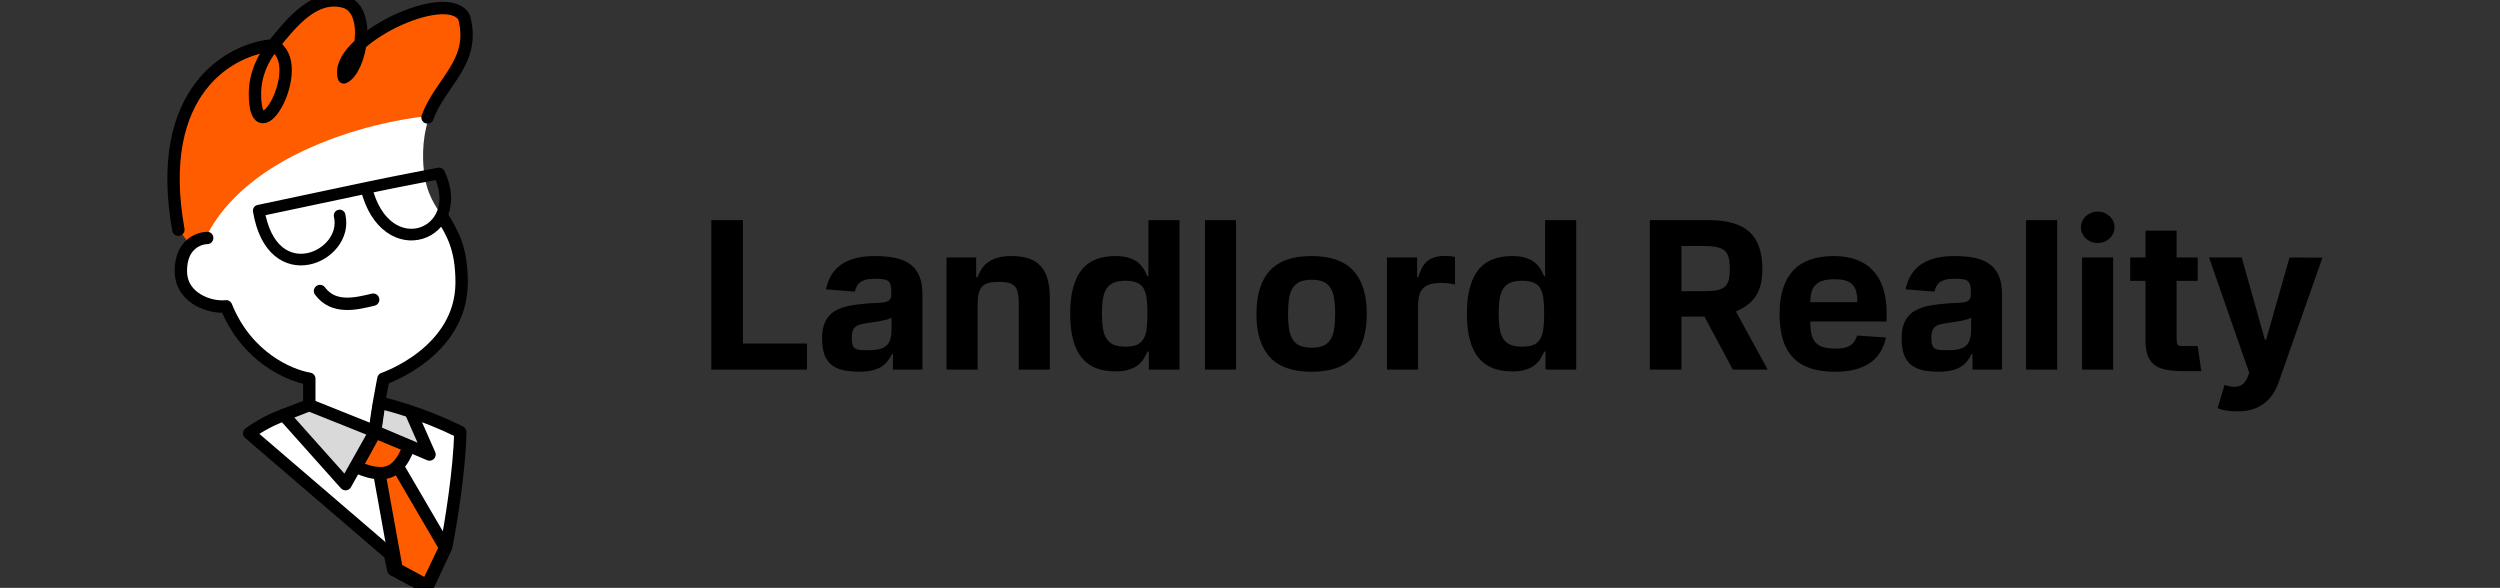 <?xml version="1.0" encoding="UTF-8"?> <svg xmlns="http://www.w3.org/2000/svg" width="876" height="206" viewBox="0 0 876 206" fill="none"><rect x="0" y="0" width="876" height="206" fill="#333333" stroke="none"/><g clip-path="url(#clip0_718_20000)"><path d="M100.012 145.412L87.317 151.759L137.519 196.479L144.732 203.692L150.531 203.874L156.959 188.401L160.999 151.471C156.152 149.163 146.463 145.027 143.578 143.969L117.9 139.353L100.012 145.412Z" fill="white"></path><path d="M134.346 132.717L131.461 151.47L108.38 141.95L107.803 132.717C90.03 127.639 81.355 113.867 79.24 107.616C75.297 108.193 66.776 107.27 64.237 98.96C61.698 90.651 66.256 85.689 68.853 84.246L62.506 80.207C53.562 35.199 78.951 16.445 95.397 16.445L102.321 8.078C104.629 5.386 111.034 0 118.189 0C125.344 0 126.941 9.425 126.845 14.137C133.192 10.194 148.079 2.481 156.85 3.173C167.814 4.039 164.929 17.311 159.735 24.235C154.542 31.159 146.752 41.834 148.483 59.434C150.214 77.033 161.755 75.591 162.044 98.96C162.274 117.656 143.675 129.255 134.346 132.717Z" fill="white"></path><path d="M99.435 145.412C95.608 146.782 91.45 148.898 87.317 151.826L136.654 194.171L137.808 199.653L149.637 206L156.382 191.574C157.921 183.688 161.056 164.627 161.287 151.47" stroke="black" stroke-width="4.336" stroke-linecap="round" stroke-linejoin="round"></path><path d="M132.903 141.084L131.461 151.182L142.424 155.833L150.503 159.26L143.867 144.197C138.942 142.537 135.015 141.516 132.903 141.084Z" fill="#D9D9D9"></path><path d="M99.436 145.412L121.074 169.647L124.807 163.011L131.461 151.182L108.38 141.95L99.436 145.412Z" fill="#D9D9D9"></path><path d="M160.889 151.182C154.761 148.176 148.811 145.864 143.867 144.197M131.461 151.182L132.903 141.084C135.015 141.516 138.942 142.537 143.867 144.197M131.461 151.182L108.38 141.95L99.436 145.412L121.074 169.647L124.807 163.011L131.461 151.182ZM131.461 151.182L142.424 155.833L150.503 159.26L143.867 144.197" stroke="black" stroke-width="4.336" stroke-linecap="round" stroke-linejoin="round"></path><path d="M149.927 40.68C129.923 42.604 86.338 53.837 72.027 83.381L66.257 85.4L62.506 80.207C53.274 31.044 80.779 17.022 95.686 16.157C101.456 5.77 112.42 -1.731 120.209 0.577C126.441 2.424 127.038 11.156 126.557 15.291C147.33 0.058 159.159 2.404 162.333 5.77C168.795 13.848 155.408 29.717 149.927 40.68Z" fill="#FF5C00"></path><path d="M131.461 151.182C131.653 146.277 134.346 132.717 134.346 132.717C134.346 132.717 161.755 123.485 161.755 98.961C161.755 86.721 158.377 81.524 154.993 75.909M95.718 15.871C102.694 7.155 110.399 -2.02 120.497 0.577C130.595 3.174 126.268 24.524 120.497 27.121C116.747 14.426 156.562 -4.905 162.621 6.061C166.892 21.725 154.376 28.602 149.799 41.148M95.718 15.871C91.919 20.617 89.338 26.302 89.338 32.893C89.338 56.263 108.445 22.507 95.718 15.871ZM95.718 15.871C80.993 17.025 53.735 31.566 62.506 80.498M108.38 141.949V132.717C101.455 131.563 86.452 125.215 79.24 107.328C73.95 108 63.371 104.731 63.371 94.921C63.371 85.112 70.296 83.381 72.604 83.381" stroke="black" stroke-width="4.336" stroke-linecap="round" stroke-linejoin="round"></path><path d="M112.131 101.972C116.902 108.397 124.728 106.46 130.758 105.005" stroke="black" stroke-width="4.336" stroke-linecap="round" stroke-linejoin="round"></path><path d="M132.904 165.782C130.584 165.688 128.341 165.171 124.825 163.588L131.461 151.471L143.29 156.375C142.116 159.507 140.875 161.652 139.298 163.3L155.985 191.863L149.638 205.135L138.962 199.364L132.904 165.782Z" fill="#FF5C00"></path><path d="M132.904 165.782C130.584 165.688 128.341 165.171 124.825 163.588L131.461 151.471L143.29 156.375C142.116 159.507 140.875 161.652 139.298 163.3M132.904 165.782L138.962 199.364L149.638 205.135L155.985 191.863L139.298 163.3M132.904 165.782C135.615 165.892 137.642 165.03 139.298 163.3" stroke="black" stroke-width="4.336" stroke-linecap="round" stroke-linejoin="round"></path><path d="M119.003 75.503C122.414 89.985 95.407 102.181 90.662 73.815C100.513 71.714 115.443 68.544 128.334 65.837M128.334 65.837C141.379 63.098 153.882 60.78 153.882 60.78C164.068 82.263 135.174 93.456 128.334 65.837Z" stroke="black" stroke-width="4.082" stroke-linecap="round" stroke-linejoin="round"></path><path d="M249.25 77.136H260.321V120.372H282.77V129.5H249.25V77.136ZM288.056 118.531C288.056 116.861 288.235 115.42 288.593 114.21C288.968 112.983 289.488 111.943 290.153 111.091C290.818 110.239 291.602 109.54 292.505 108.994C293.426 108.449 294.431 108.006 295.522 107.665C296.613 107.324 297.772 107.068 299 106.898C300.244 106.71 301.514 106.557 302.809 106.438C304.514 106.267 305.963 106.173 307.156 106.156C308.366 106.122 309.355 106.028 310.122 105.875C310.889 105.705 311.443 105.406 311.784 104.98C312.142 104.554 312.321 103.864 312.321 102.909V102.756C312.321 101.631 312.252 100.736 312.116 100.071C311.98 99.389 311.699 98.878 311.272 98.537C310.863 98.179 310.275 97.949 309.508 97.847C308.741 97.727 307.735 97.668 306.491 97.668C305.196 97.668 304.139 97.787 303.321 98.026C302.502 98.247 301.838 98.562 301.326 98.972C300.832 99.364 300.449 99.841 300.176 100.403C299.92 100.949 299.699 101.545 299.511 102.193L289.437 101.375C289.812 99.585 290.409 97.974 291.227 96.543C292.062 95.094 293.17 93.867 294.551 92.861C295.931 91.855 297.602 91.079 299.562 90.534C301.539 89.989 303.866 89.716 306.542 89.716C308.213 89.716 309.781 89.801 311.247 89.972C312.73 90.125 314.085 90.398 315.312 90.79C316.556 91.182 317.664 91.71 318.636 92.375C319.608 93.04 320.434 93.867 321.116 94.855C321.798 95.827 322.318 96.986 322.676 98.332C323.034 99.679 323.213 101.239 323.213 103.011V129.5H312.883V124.054H312.576C312.099 124.974 311.562 125.818 310.966 126.585C310.369 127.335 309.636 127.983 308.767 128.528C307.897 129.074 306.841 129.491 305.596 129.781C304.369 130.088 302.869 130.241 301.096 130.241C298.897 130.241 296.98 130.054 295.343 129.679C293.724 129.304 292.369 128.673 291.278 127.787C290.204 126.884 289.395 125.682 288.849 124.182C288.321 122.682 288.056 120.798 288.056 118.531ZM304.216 122.724C305.733 122.724 307.011 122.605 308.051 122.366C309.091 122.111 309.934 121.702 310.582 121.139C311.23 120.56 311.69 119.81 311.963 118.889C312.252 117.952 312.397 116.81 312.397 115.463V111.295C312.074 111.517 311.605 111.722 310.991 111.909C310.395 112.08 309.738 112.241 309.022 112.395C308.306 112.531 307.574 112.659 306.824 112.778C306.091 112.881 305.426 112.974 304.829 113.06C303.875 113.196 303.005 113.341 302.221 113.494C301.437 113.631 300.764 113.869 300.201 114.21C299.656 114.534 299.23 115.003 298.923 115.616C298.616 116.23 298.463 117.082 298.463 118.173C298.463 119.247 298.539 120.091 298.693 120.705C298.863 121.301 299.162 121.753 299.588 122.06C300.031 122.349 300.619 122.537 301.352 122.622C302.102 122.69 303.056 122.724 304.216 122.724ZM342.044 90.227V97.156H342.504C342.947 96.014 343.475 94.983 344.089 94.062C344.72 93.142 345.495 92.367 346.416 91.736C347.336 91.088 348.436 90.594 349.714 90.253C351.01 89.895 352.544 89.716 354.316 89.716C356.686 89.716 358.723 89.997 360.427 90.56C362.132 91.122 363.529 92 364.62 93.193C365.728 94.386 366.547 95.921 367.075 97.796C367.603 99.653 367.868 101.886 367.868 104.494V129.5H356.975V106.438C356.975 104.92 356.873 103.668 356.669 102.679C356.481 101.69 356.123 100.906 355.595 100.327C355.083 99.747 354.376 99.347 353.473 99.125C352.569 98.886 351.41 98.767 349.995 98.767C348.581 98.767 347.396 98.886 346.441 99.125C345.487 99.364 344.72 99.79 344.14 100.403C343.578 101.017 343.169 101.844 342.913 102.884C342.674 103.906 342.555 105.21 342.555 106.795V129.5H331.663V90.227H342.044ZM390.898 89.716C392.211 89.716 393.361 89.818 394.35 90.023C395.338 90.227 396.208 90.508 396.958 90.867C397.708 91.207 398.347 91.608 398.875 92.068C399.421 92.528 399.89 93.023 400.282 93.551C400.674 94.079 401.006 94.625 401.279 95.188C401.569 95.75 401.833 96.296 402.071 96.824H402.404V77.136H413.296V129.5H402.557V123.21H402.071C401.696 124.028 401.262 124.855 400.767 125.69C400.273 126.509 399.608 127.25 398.773 127.915C397.955 128.562 396.915 129.091 395.654 129.5C394.409 129.926 392.833 130.139 390.924 130.139C388.367 130.139 386.1 129.764 384.123 129.014C382.145 128.247 380.475 127.054 379.111 125.435C377.765 123.815 376.742 121.727 376.043 119.17C375.344 116.597 374.995 113.511 374.995 109.915C374.995 106.216 375.361 103.088 376.094 100.531C376.827 97.957 377.875 95.869 379.239 94.267C380.603 92.665 382.265 91.506 384.225 90.79C386.202 90.074 388.426 89.716 390.898 89.716ZM386.117 109.864C386.117 111.892 386.236 113.639 386.475 115.105C386.713 116.571 387.14 117.781 387.753 118.736C388.384 119.673 389.228 120.364 390.284 120.807C391.358 121.25 392.722 121.472 394.375 121.472C396.012 121.472 397.333 121.259 398.338 120.832C399.344 120.389 400.12 119.707 400.665 118.787C401.228 117.849 401.603 116.648 401.79 115.182C401.978 113.699 402.071 111.926 402.071 109.864C402.071 107.784 401.978 106.02 401.79 104.571C401.603 103.122 401.236 101.937 400.691 101.017C400.145 100.097 399.361 99.432 398.338 99.023C397.333 98.597 396.012 98.383 394.375 98.383C392.705 98.383 391.333 98.605 390.259 99.048C389.202 99.474 388.367 100.156 387.753 101.094C387.14 102.031 386.713 103.224 386.475 104.673C386.236 106.105 386.117 107.835 386.117 109.864ZM433.118 129.5H422.225V77.136H433.118V129.5ZM440.257 110.017C440.257 103.284 441.826 98.222 444.962 94.829C448.115 91.421 452.99 89.716 459.587 89.716C466.184 89.716 471.05 91.421 474.186 94.829C477.34 98.222 478.917 103.284 478.917 110.017C478.917 116.699 477.34 121.744 474.186 125.153C471.05 128.562 466.184 130.267 459.587 130.267C452.99 130.267 448.115 128.562 444.962 125.153C441.826 121.744 440.257 116.699 440.257 110.017ZM451.328 109.94C451.328 111.969 451.439 113.733 451.661 115.233C451.9 116.716 452.326 117.952 452.939 118.94C453.553 119.912 454.397 120.636 455.471 121.114C456.561 121.591 457.951 121.83 459.638 121.83C461.309 121.83 462.672 121.591 463.729 121.114C464.803 120.636 465.638 119.912 466.235 118.94C466.848 117.952 467.266 116.716 467.488 115.233C467.726 113.733 467.846 111.969 467.846 109.94C467.846 107.912 467.726 106.148 467.488 104.648C467.266 103.148 466.848 101.912 466.235 100.94C465.638 99.952 464.803 99.219 463.729 98.742C462.672 98.264 461.309 98.026 459.638 98.026C457.951 98.026 456.561 98.264 455.471 98.742C454.397 99.219 453.553 99.952 452.939 100.94C452.326 101.912 451.9 103.148 451.661 104.648C451.439 106.148 451.328 107.912 451.328 109.94ZM485.999 129.5V90.227H496.559V97.079H496.968C497.326 95.869 497.752 94.804 498.246 93.883C498.74 92.946 499.354 92.171 500.087 91.557C500.82 90.926 501.698 90.457 502.721 90.151C503.76 89.827 504.988 89.665 506.402 89.665C506.948 89.665 507.527 89.699 508.141 89.767C508.772 89.835 509.334 89.929 509.828 90.048V99.713C509.573 99.628 509.257 99.551 508.882 99.483C508.525 99.415 508.132 99.355 507.706 99.304C507.297 99.253 506.871 99.21 506.428 99.176C506.002 99.142 505.601 99.125 505.226 99.125C503.709 99.125 502.422 99.261 501.365 99.534C500.309 99.807 499.448 100.267 498.783 100.915C498.118 101.545 497.632 102.381 497.326 103.42C497.036 104.46 496.891 105.747 496.891 107.281V129.5H485.999ZM529.906 89.716C531.218 89.716 532.369 89.818 533.358 90.023C534.346 90.227 535.216 90.508 535.966 90.867C536.716 91.207 537.355 91.608 537.883 92.068C538.429 92.528 538.897 93.023 539.289 93.551C539.681 94.079 540.014 94.625 540.287 95.188C540.576 95.75 540.841 96.296 541.079 96.824H541.412V77.136H552.304V129.5H541.565V123.21H541.079C540.704 124.028 540.27 124.855 539.775 125.69C539.281 126.509 538.616 127.25 537.781 127.915C536.963 128.562 535.923 129.091 534.662 129.5C533.417 129.926 531.841 130.139 529.931 130.139C527.375 130.139 525.108 129.764 523.13 129.014C521.153 128.247 519.483 127.054 518.119 125.435C516.772 123.815 515.75 121.727 515.051 119.17C514.352 116.597 514.002 113.511 514.002 109.915C514.002 106.216 514.369 103.088 515.102 100.531C515.835 97.957 516.883 95.869 518.247 94.267C519.61 92.665 521.272 91.506 523.233 90.79C525.21 90.074 527.434 89.716 529.906 89.716ZM525.125 109.864C525.125 111.892 525.244 113.639 525.483 115.105C525.721 116.571 526.147 117.781 526.761 118.736C527.392 119.673 528.235 120.364 529.292 120.807C530.366 121.25 531.73 121.472 533.383 121.472C535.02 121.472 536.341 121.259 537.346 120.832C538.352 120.389 539.127 119.707 539.673 118.787C540.235 117.849 540.61 116.648 540.798 115.182C540.985 113.699 541.079 111.926 541.079 109.864C541.079 107.784 540.985 106.02 540.798 104.571C540.61 103.122 540.244 101.937 539.699 101.017C539.153 100.097 538.369 99.432 537.346 99.023C536.341 98.597 535.02 98.383 533.383 98.383C531.713 98.383 530.341 98.605 529.267 99.048C528.21 99.474 527.375 100.156 526.761 101.094C526.147 102.031 525.721 103.224 525.483 104.673C525.244 106.105 525.125 107.835 525.125 109.864ZM598.761 77.136C602.051 77.136 604.88 77.486 607.25 78.185C609.619 78.867 611.562 79.915 613.079 81.329C614.596 82.727 615.713 84.5 616.429 86.648C617.162 88.796 617.528 91.327 617.528 94.242C617.528 96.355 617.324 98.204 616.914 99.79C616.505 101.358 615.909 102.73 615.125 103.906C614.341 105.082 613.369 106.088 612.21 106.923C611.068 107.759 609.755 108.5 608.272 109.148L619.395 129.5H607.173L597.252 110.938H589.173V129.5H578.102V77.136H598.761ZM589.173 102.04H596.69C598.599 102.04 600.159 101.937 601.369 101.733C602.596 101.528 603.559 101.145 604.258 100.582C604.974 100.003 605.46 99.21 605.716 98.204C605.988 97.182 606.125 95.861 606.125 94.242C606.125 92.622 605.988 91.293 605.716 90.253C605.443 89.196 604.957 88.369 604.258 87.773C603.559 87.176 602.596 86.767 601.369 86.546C600.142 86.307 598.565 86.188 596.639 86.188H589.173V102.04ZM623.562 110.043C623.562 103.344 625.13 98.281 628.267 94.855C631.42 91.429 636.201 89.716 642.61 89.716C645.525 89.716 648.125 90.133 650.409 90.969C652.693 91.787 654.627 93.031 656.213 94.702C657.798 96.355 659 98.426 659.818 100.915C660.653 103.403 661.071 106.318 661.071 109.659V112.651H634.326V112.676C634.326 114.466 634.471 115.966 634.761 117.176C635.068 118.369 635.562 119.341 636.244 120.091C636.943 120.824 637.855 121.352 638.98 121.676C640.122 121.983 641.537 122.136 643.224 122.136C644.451 122.136 645.483 122.043 646.318 121.855C647.153 121.651 647.852 121.361 648.414 120.986C648.994 120.594 649.463 120.116 649.821 119.554C650.179 118.991 650.494 118.335 650.767 117.585L660.841 118.25C660.466 120.074 659.835 121.727 658.949 123.21C658.079 124.676 656.92 125.937 655.471 126.994C654.039 128.034 652.292 128.844 650.23 129.423C648.184 129.986 645.789 130.267 643.045 130.267C639.704 130.267 636.806 129.858 634.352 129.04C631.914 128.222 629.895 126.977 628.292 125.307C626.69 123.636 625.497 121.531 624.713 118.991C623.946 116.452 623.562 113.469 623.562 110.043ZM634.326 105.901H650.818C650.818 104.418 650.681 103.165 650.409 102.142C650.136 101.102 649.684 100.267 649.054 99.636C648.423 99.006 647.596 98.554 646.574 98.281C645.551 97.992 644.289 97.847 642.789 97.847C641.255 97.847 639.951 98 638.877 98.307C637.821 98.597 636.951 99.065 636.27 99.713C635.588 100.361 635.093 101.196 634.787 102.219C634.48 103.241 634.326 104.469 634.326 105.901ZM666.338 118.531C666.338 116.861 666.517 115.42 666.875 114.21C667.25 112.983 667.77 111.943 668.434 111.091C669.099 110.239 669.883 109.54 670.787 108.994C671.707 108.449 672.713 108.006 673.804 107.665C674.895 107.324 676.054 107.068 677.281 106.898C678.525 106.71 679.795 106.557 681.091 106.438C682.795 106.267 684.244 106.173 685.437 106.156C686.647 106.122 687.636 106.028 688.403 105.875C689.17 105.705 689.724 105.406 690.065 104.98C690.423 104.554 690.602 103.864 690.602 102.909V102.756C690.602 101.631 690.534 100.736 690.397 100.071C690.261 99.389 689.98 98.878 689.554 98.537C689.145 98.179 688.556 97.949 687.789 97.847C687.022 97.727 686.017 97.668 684.772 97.668C683.477 97.668 682.42 97.787 681.602 98.026C680.784 98.247 680.119 98.562 679.608 98.972C679.113 99.364 678.73 99.841 678.457 100.403C678.201 100.949 677.98 101.545 677.792 102.193L667.718 101.375C668.093 99.585 668.69 97.974 669.508 96.543C670.343 95.094 671.451 93.867 672.832 92.861C674.213 91.855 675.883 91.079 677.843 90.534C679.821 89.989 682.147 89.716 684.824 89.716C686.494 89.716 688.062 89.801 689.528 89.972C691.011 90.125 692.366 90.398 693.593 90.79C694.838 91.182 695.946 91.71 696.917 92.375C697.889 93.04 698.716 93.867 699.397 94.855C700.079 95.827 700.599 96.986 700.957 98.332C701.315 99.679 701.494 101.239 701.494 103.011V129.5H691.164V124.054H690.858C690.38 124.974 689.843 125.818 689.247 126.585C688.65 127.335 687.917 127.983 687.048 128.528C686.179 129.074 685.122 129.491 683.877 129.781C682.65 130.088 681.15 130.241 679.377 130.241C677.179 130.241 675.261 130.054 673.625 129.679C672.005 129.304 670.65 128.673 669.559 127.787C668.485 126.884 667.676 125.682 667.13 124.182C666.602 122.682 666.338 120.798 666.338 118.531ZM682.497 122.724C684.014 122.724 685.292 122.605 686.332 122.366C687.372 122.111 688.216 121.702 688.863 121.139C689.511 120.56 689.971 119.81 690.244 118.889C690.534 117.952 690.679 116.81 690.679 115.463V111.295C690.355 111.517 689.886 111.722 689.272 111.909C688.676 112.08 688.02 112.241 687.304 112.395C686.588 112.531 685.855 112.659 685.105 112.778C684.372 112.881 683.707 112.974 683.11 113.06C682.156 113.196 681.287 113.341 680.502 113.494C679.718 113.631 679.045 113.869 678.483 114.21C677.937 114.534 677.511 115.003 677.204 115.616C676.897 116.23 676.744 117.082 676.744 118.173C676.744 119.247 676.821 120.091 676.974 120.705C677.145 121.301 677.443 121.753 677.869 122.06C678.312 122.349 678.9 122.537 679.633 122.622C680.383 122.69 681.338 122.724 682.497 122.724ZM720.836 129.5H709.944V77.136H720.836V129.5ZM729.561 129.5V90.227H740.453V129.5H729.561ZM729.152 79.642C729.152 78.892 729.306 78.185 729.613 77.52C729.919 76.838 730.337 76.25 730.865 75.756C731.411 75.261 732.042 74.869 732.757 74.579C733.473 74.29 734.232 74.145 735.033 74.145C735.851 74.145 736.618 74.29 737.334 74.579C738.05 74.869 738.672 75.261 739.201 75.756C739.746 76.25 740.172 76.838 740.479 77.52C740.786 78.185 740.939 78.892 740.939 79.642C740.939 80.409 740.786 81.125 740.479 81.79C740.172 82.454 739.746 83.043 739.201 83.554C738.672 84.048 738.05 84.44 737.334 84.73C736.618 85.02 735.851 85.165 735.033 85.165C734.232 85.165 733.473 85.02 732.757 84.73C732.042 84.44 731.411 84.048 730.865 83.554C730.337 83.043 729.919 82.454 729.613 81.79C729.306 81.125 729.152 80.409 729.152 79.642ZM751.787 90.227V80.818H762.679V90.227H770.068V98.409H762.679V117.432C762.679 118.506 762.704 119.315 762.755 119.861C762.824 120.389 762.977 120.756 763.216 120.96C763.471 121.165 763.838 121.267 764.315 121.267C764.809 121.267 765.491 121.267 766.36 121.267H770.068L771.346 130.037H764.877C762.576 130.037 760.599 129.875 758.946 129.551C757.292 129.227 755.929 128.648 754.855 127.812C753.798 126.977 753.014 125.844 752.502 124.412C752.008 122.963 751.77 121.114 751.787 118.864V98.409H746.417V90.227H751.787ZM785.498 90.227L793.629 119.068H794.038L802.245 90.227L813.777 90.278L798.512 133.744C797.967 135.313 797.277 136.736 796.441 138.014C795.606 139.31 794.592 140.409 793.399 141.312C792.223 142.216 790.85 142.915 789.282 143.409C787.714 143.903 785.916 144.151 783.887 144.151C782.507 144.151 781.211 144.048 780.001 143.844C778.808 143.639 777.819 143.375 777.035 143.051L779.49 134.895C780.137 135.099 780.751 135.253 781.331 135.355C781.91 135.474 782.464 135.534 782.993 135.534C783.998 135.534 784.868 135.287 785.6 134.793C786.35 134.298 786.981 133.463 787.493 132.287L788.132 130.625L774.044 90.227H785.498Z" fill="black"></path></g><defs><clipPath id="clip0_718_20000"><rect width="876" height="206" fill="white"></rect></clipPath></defs></svg> 